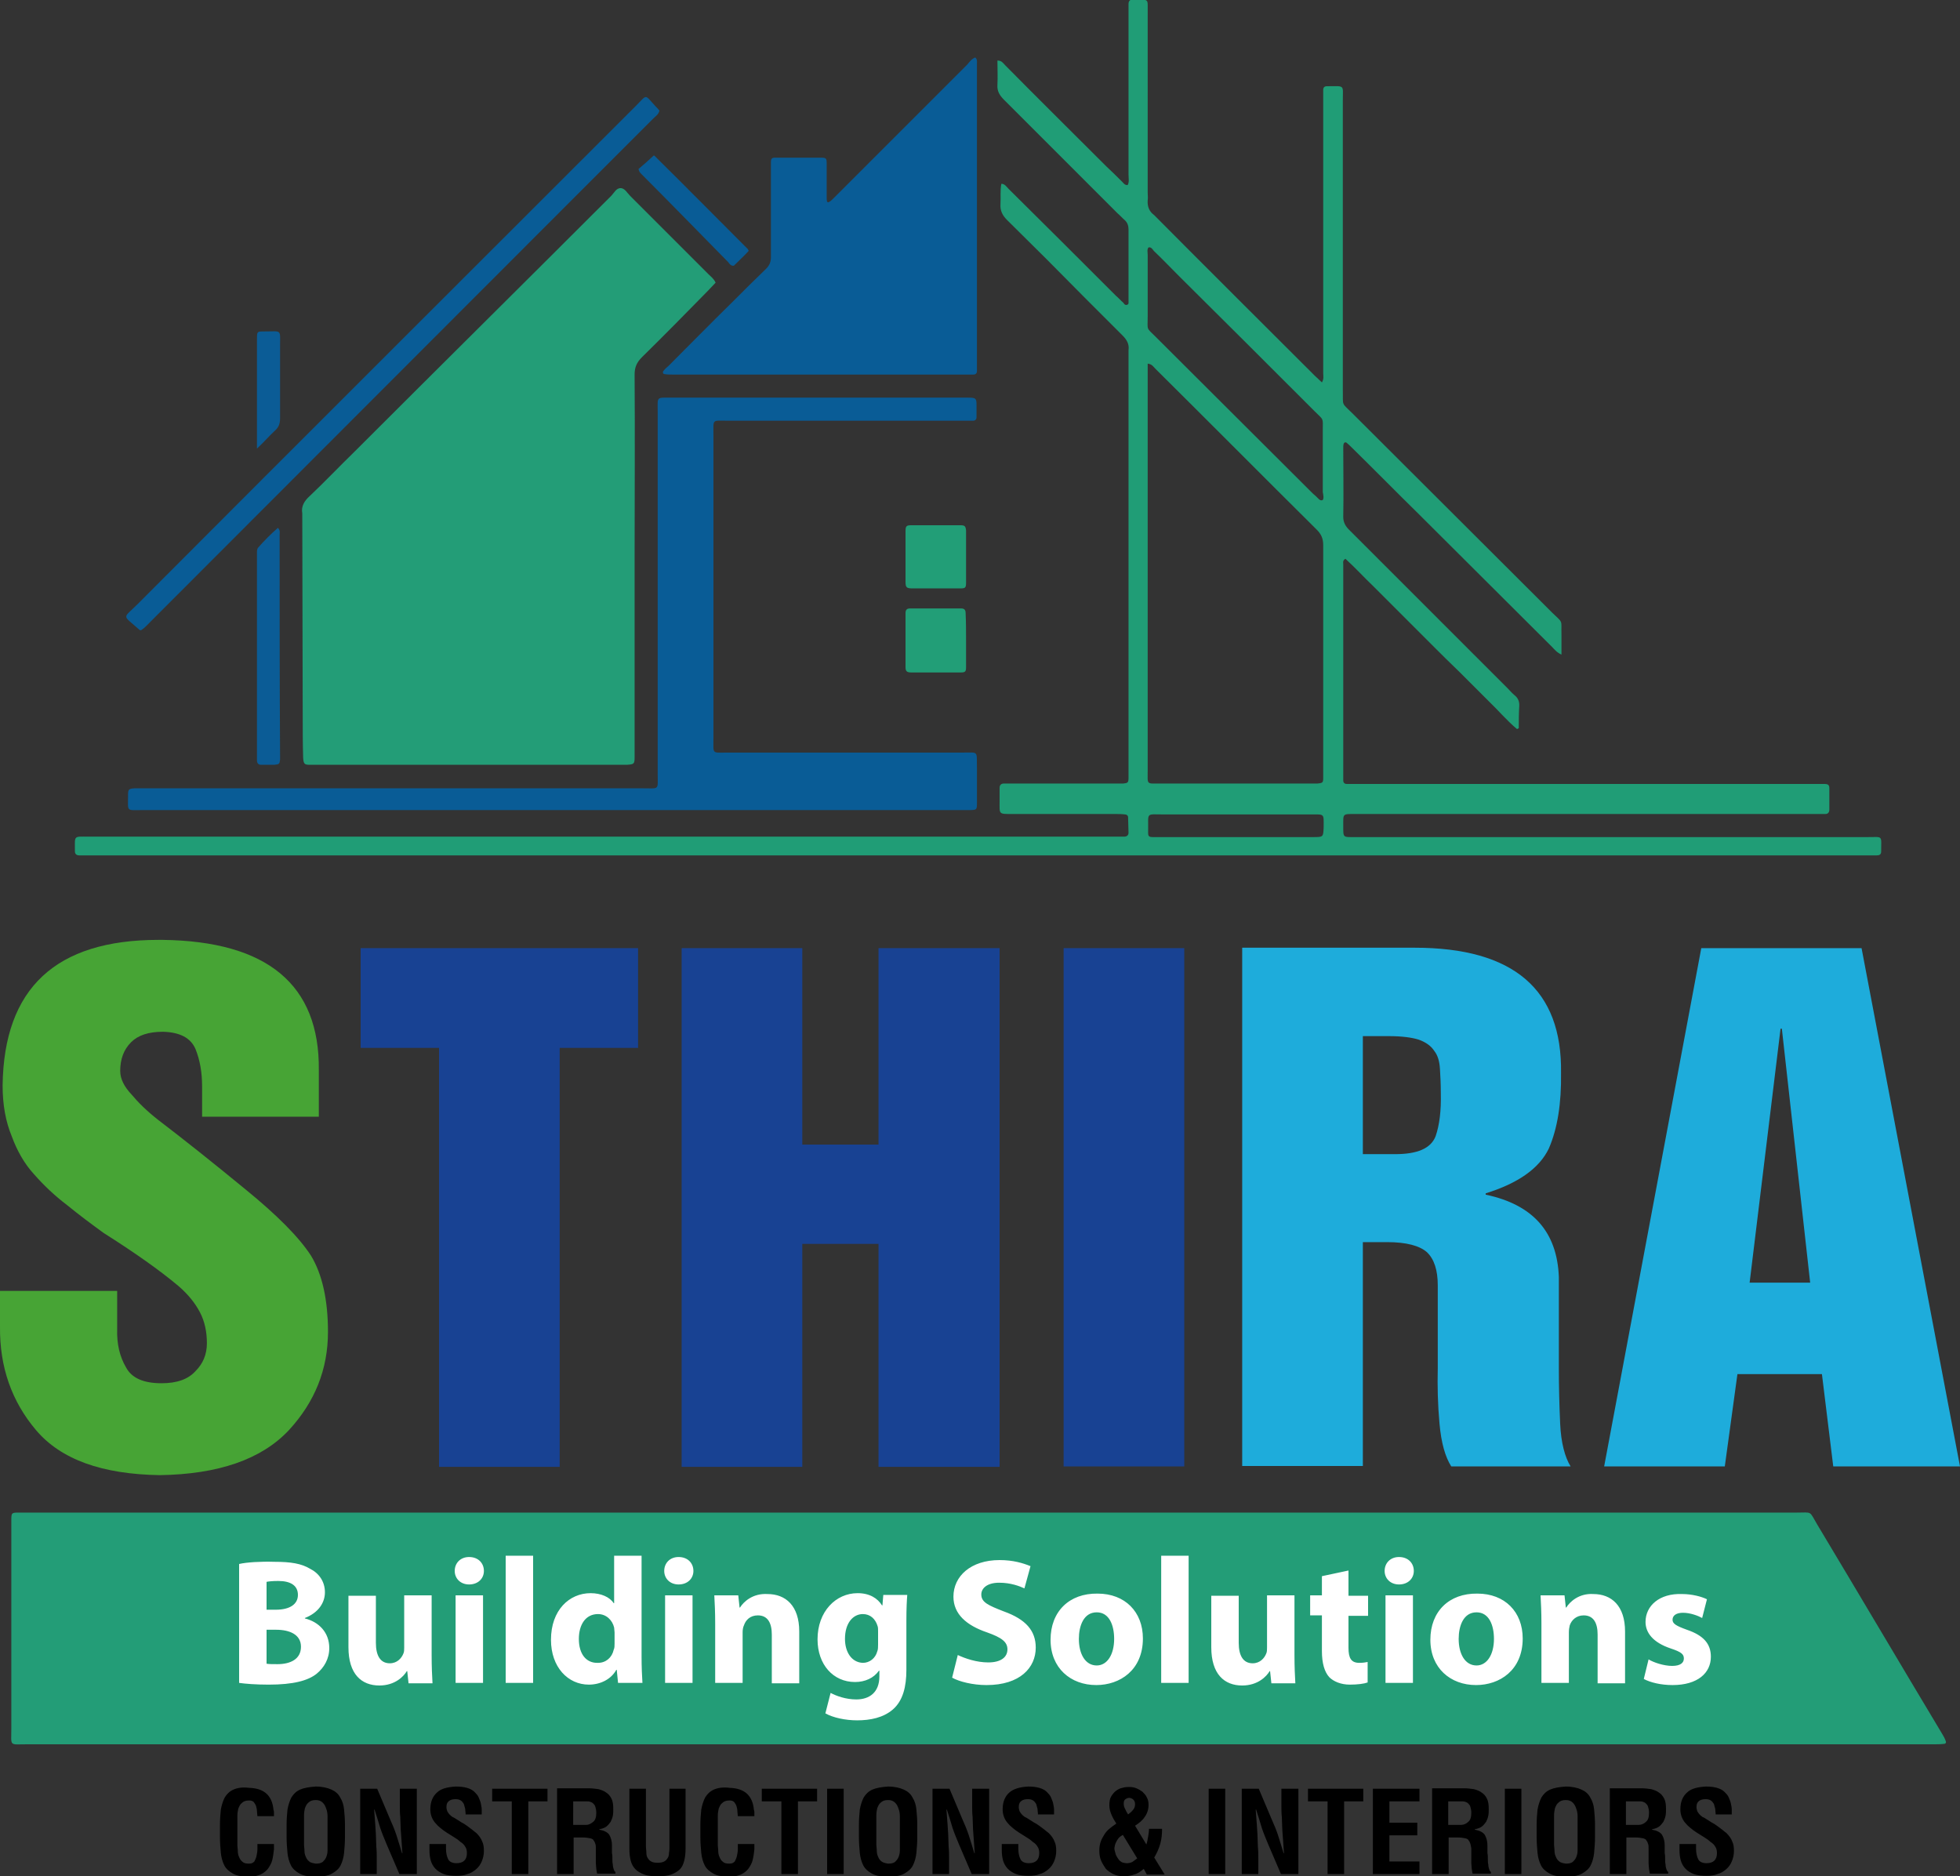 <?xml version="1.0" encoding="utf-8"?>
<!-- Generator: Adobe Illustrator 24.0.1, SVG Export Plug-In . SVG Version: 6.00 Build 0)  -->
<!DOCTYPE svg PUBLIC "-//W3C//DTD SVG 1.1//EN" "http://www.w3.org/Graphics/SVG/1.1/DTD/svg11.dtd">
<svg version="1.1" id="Layer_1" xmlns:x="http://ns.adobe.com/Extensibility/1.0/" xmlns:i="http://ns.adobe.com/AdobeIllustrator/10.0/" xmlns:graph="http://ns.adobe.com/Graphs/1.0/"
	 xmlns="http://www.w3.org/2000/svg" xmlns:xlink="http://www.w3.org/1999/xlink" x="0px" y="0px" width="450px" height="430.8px"
	 viewBox="0 0 450 430.8" style="enable-background:new 0 0 450 430.8;" xml:space="preserve">
<rect x="0" y="0" width="450" height="430.8" fill="#333333" stroke="none"/>
<style type="text/css">
	.st0{fill:#239D77;}
	.st1{fill:#209D76;}
	.st2{fill:#095C96;}
	.st3{fill:#0B5C96;}
	.st4{fill:#229E77;}
	.st5{fill:#FFFFFF;}
	.st6{fill:#184293;}
	.st7{fill:#1EACDB;}
	.st8{fill:#47A435;}
</style>
<path class="st0" d="M224.7,400.5c-72.8,0-145.6,0-218.4,0c-4.3,0-3.7,0.6-3.7-3.7c0-15.3,0-30.6,0-46c0-0.6,0-1.2,0-1.8
	c0-1.7,0.1-1.7,1.8-1.7c0.6,0,1.2,0,1.8,0c135.4,0,270.8,0,406.2,0c3.8,0,2.9-0.5,4.8,2.7c9.6,16,19.1,32.1,28.7,48.1
	c0.3,0.5,0.6,1,0.8,1.6c0.2,0.4,0,0.7-0.4,0.7c-0.8,0.1-1.5,0.1-2.3,0.1c-8,0-16,0-24,0H224.7z"/>
<path class="st0" d="M164.3,64.9c-0.6,0.6-1.2,1.3-1.8,1.9c-5,5.1-10,10.2-15.1,15.2c-1.2,1.2-1.7,2.3-1.7,4c0.1,14,0,28.1,0,42.1
	V172c0,0.6,0,1.2,0,1.8c0,1.6-0.1,1.7-1.8,1.8c-0.6,0-1.2,0-1.8,0H73.2c-0.7,0-1.4,0-2.1,0c-1.2,0-1.4-0.2-1.5-1.6
	c-0.1-3.3-0.1-6.5-0.1-9.8c0-15.3-0.1-30.6-0.1-46c0-0.1,0-0.2,0-0.3c-0.3-1.7,0.5-2.9,1.7-4c3.5-3.3,6.8-6.8,10.3-10.2
	C101,84.1,120.7,64.6,140.3,45c0.7-0.7,1.2-1.9,2.3-1.8c0.9,0.1,1.4,1.1,2.1,1.8c6,6,11.9,11.9,17.9,17.9
	C163.2,63.5,163.9,64,164.3,64.9L164.3,64.9z"/>
<path class="st1" d="M428.8,192.2c-0.7,0-1.4,0-2.1,0H311.1c-2.8,0-2.7,0.2-2.7-2.6c0-2.8-0.2-2.7,2.7-2.7c0.7,0,1.4,0,2.1,0
	c34.4,0,68.9,0,103.3,0c0.8,0,1.7,0,2.6,0c0.6,0,0.9-0.4,0.9-1c0-1.6,0-3.3,0-4.9c0-0.8-0.3-1-1.2-1c-0.8,0-1.5,0-2.3,0H311.8
	c-0.9,0-1.7,0-2.6,0c-0.5,0-0.8-0.3-0.8-0.8c0-0.6,0-1.2,0-1.8c0-2.9,0-5.9,0-8.8v-37.7c0-0.4,0-0.9,0-1.3c0-0.4-0.2-0.9,0.5-1.3
	c2.2,2,4.3,4.3,6.5,6.4c2.2,2.2,4.4,4.4,6.6,6.6c2.2,2.2,4.4,4.4,6.6,6.6c2.2,2.2,4.4,4.4,6.6,6.5c2.2,2.2,4.4,4.4,6.6,6.6
	c2.2,2.1,4.2,4.5,6.5,6.4c0.2-0.1,0.4-0.2,0.4-0.2c0-1.6,0-3.3,0.1-4.9c0.1-1.1-0.2-2-1.1-2.7c-0.5-0.4-1-1-1.5-1.5
	c-8.7-8.7-17.4-17.4-26.1-26.1c-3.5-3.5-6.9-6.9-10.4-10.4c-0.8-0.8-1.3-1.7-1.3-2.9c0.1-5.3,0-10.5,0-15.8c0-0.4,0-0.7,0.1-1
	c0.1-0.3,0.3-0.4,0.6-0.3c0.5,0.4,0.9,0.8,1.3,1.2c5.1,5,10.1,10.1,15.2,15.1c10.2,10.2,20.5,20.4,30.7,30.6
	c0.6,0.6,1.1,1.3,2.2,1.8c0-1.7,0-3.1,0-4.5c-0.1-3.6,0.5-2.6-2.1-5.1c-15.2-15.2-30.5-30.4-45.7-45.6c-2.9-2.9-2.3-1.6-2.4-5.8
	c0-22,0-44.1,0-66.1c0-3.9,0.6-3.4-3.7-3.4c-0.5,0-0.8,0.3-0.8,0.8c0,0.7,0,1.4,0,2.1c0,8.1,0,16.2,0,24.3c0,12.9,0,25.8,0,38.7
	c0,0.6,0.2,1.3-0.3,2.1c-0.6-0.6-1.1-1-1.6-1.5c-12.2-12.2-24.5-24.4-36.7-36.7c-0.1-0.1-0.1-0.1-0.2-0.2c-1.1-0.8-1.6-1.9-1.5-3.4
	c0.1-0.6,0-1.2,0-1.8V3.3c0-0.7,0-1.4,0-2.1c0-1.1-0.2-1.2-1.2-1.3c-0.8,0-1.5,0-2.3,0c-0.6,0-0.9,0.4-0.9,1c0,0.8,0,1.5,0,2.3
	c0,12.3,0,24.6,0,36.9c0,0.8,0.2,1.7-0.2,2.4c-0.7,0-0.9-0.4-1.2-0.7c-1.2-1.2-2.4-2.4-3.7-3.6c-7.7-7.7-15.5-15.4-23.2-23.2
	c-0.5-0.5-0.8-1.1-1.8-1.1c0,1.9,0.1,3.8,0,5.6c-0.1,1.4,0.5,2.4,1.5,3.4c8.7,8.7,17.4,17.4,26.1,26.1c0.6,0.5,1.1,1.1,1.7,1.6
	c0.6,0.6,0.8,1.3,0.8,2.1c0,5.5,0,11,0,16.5c0,0.3,0.1,0.7-0.4,0.8c-0.4,0.1-0.6-0.2-0.8-0.5c-0.6-0.5-1.1-1.1-1.7-1.6
	c-8.2-8.2-16.4-16.4-24.7-24.6c-0.4-0.4-0.8-1.1-1.6-1.1c-0.3,1.6-0.1,3.2-0.2,4.7c-0.1,1.5,0.5,2.6,1.5,3.6
	c6,5.9,12,11.9,17.9,17.9c2.9,2.9,5.7,5.7,8.6,8.6c1,1,1.6,2,1.4,3.4c0,0.3,0,0.5,0,0.8v95.3c0,0.7,0,1.4,0,2.1
	c0,1.1-0.2,1.2-1.2,1.3c-0.7,0-1.4,0-2.1,0h-23.2c-0.7,0-1.4,0-2.1,0c-0.6,0-1,0.3-1,1c0,1,0,2.1,0,3.1c0,3-0.3,2.9,3,2.9
	c7.8,0,15.7,0,23.5,0c0.8,0,1.5,0,2.3,0.1c0.4,0,0.7,0.3,0.7,0.6c0,1.2,0.1,2.4,0.1,3.6c0,0.6-0.4,0.9-1,0.9c-1,0-1.9,0-2.8,0H20.4
	c-3.6,0-3.2-0.4-3.2,3.4c0,0.6,0.4,0.9,1,0.9c0.6,0,1.2,0,1.8,0h407.5c1.1,0,2.2,0,3.4,0c0.6,0,1-0.2,1-0.9
	C431.9,191.7,432.4,192.2,428.8,192.2z M301.5,192.2c-6,0-12,0-18,0h-16.7c-0.7,0-1.4,0-2.1,0c-0.9,0-1.1-0.2-1.1-1
	c0-0.1,0-0.2,0-0.3c0.1-4.5-0.7-3.9,3.7-3.9c11.2,0,22.3,0,33.5,0c3.4,0,3.1-0.3,3.1,3C303.8,192.2,303.8,192.2,301.5,192.2z
	 M303.8,177.4c0,0.4,0,0.9,0,1.3c0,1-0.2,1.1-1.3,1.2c-0.6,0-1.2,0-1.8,0c-11.4,0-22.7,0-34.1,0c-3.5,0-3.1,0.4-3.1-3
	c0-30.3,0-60.6,0-90.9v-2.5c1,0.1,1.3,0.7,1.7,1.1c12.4,12.3,24.7,24.7,37.1,37c1.1,1.1,1.5,2.1,1.5,3.6
	C303.8,142.7,303.8,160,303.8,177.4z M303.7,114.8c-0.4,0.2-0.6,0-0.8-0.1c-0.5-0.5-1-1-1.5-1.4c-12-12-24-23.9-36-35.9
	c-2.3-2.3-1.9-1.4-1.9-4.7c0-4.7,0-9.5,0-14.2c0-0.6-0.2-1.2,0.2-1.7c0.6-0.1,0.9,0.4,1.2,0.8c2,1.9,3.9,3.9,5.8,5.8
	c10.4,10.3,20.7,20.6,31.1,31c2.2,2.2,1.9,1.4,1.9,4.4c0,4.7,0,9.5,0,14.2C303.8,113.6,304,114.3,303.7,114.8z"/>
<path class="st2" d="M126.9,186c-31.4,0-62.8,0-94.2,0c-3.8,0-3.3,0.5-3.3-3.5c0-1.3,0.2-1.4,1.5-1.5c0.8,0,1.5,0,2.3,0
	c38.1,0,76.2,0,114.4,0c3.9,0,3.4,0.5,3.4-3.4c0-27.7,0-55.4,0-83.1c0-3.5-0.4-3.2,3.2-3.2c22.3,0,44.6,0,66.9,0
	c3.4,0,3.1-0.2,3.1,3c0,0.5,0,1,0,1.5c0,0.5-0.3,0.8-0.8,0.8c-0.8,0-1.5,0-2.3,0c-18,0-36,0-54,0c-3.7,0-3.3-0.5-3.3,3.3
	c0,23.2,0,46.5,0,69.7c0,3.6-0.4,3.2,3.1,3.2c18,0,36,0,54,0c3.9,0,3.3-0.5,3.4,3.5c0,2.7,0,5.3,0,8c0,1.6,0,1.7-1.8,1.7
	c-0.8,0-1.5,0-2.3,0h-93.2V186z"/>
<path class="st2" d="M223.9,13.2c0.5,0.4,0.4,0.9,0.4,1.3c0,23.1,0,46.3,0,69.4c0,0.4,0,0.9,0,1.3c0,0.5-0.3,0.8-0.8,0.8
	c-0.6,0-1.2,0-1.8,0c-22.4,0-44.9,0-67.3,0c-0.6,0-1.2,0-1.8-0.1c-0.4,0-0.5-0.5-0.3-0.7c0.3-0.4,0.7-0.8,1.1-1.1
	c4.9-4.9,9.8-9.9,14.8-14.8c2.6-2.6,5.1-5.1,7.7-7.6c0.8-0.8,1.1-1.6,1.1-2.7c0-6.5,0-13.1,0-19.6c0-0.7,0-1.4,0-2.1
	c0-0.9,0.2-1.1,1-1.1c0.5,0,1,0,1.5,0c2.9,0,5.8,0,8.8,0c1.4,0,1.5,0.1,1.5,1.4c0,2.6,0,5.2,0,7.7c0,0.3,0,0.7,0.1,1
	c0,0.1,0.3,0.2,0.4,0.1c0.4-0.2,0.7-0.5,1-0.8c2.4-2.4,4.7-4.7,7.1-7.1c7.9-7.9,15.8-15.8,23.7-23.7
	C222.6,14.2,223.1,13.5,223.9,13.2L223.9,13.2z"/>
<path class="st2" d="M32.4,144.7c-0.2,0-0.3,0-0.4-0.1c-4-3.6-3.9-2.4-0.4-5.9c38.1-38.2,76.3-76.3,114.4-114.4
	c2.7-2.7,1.9-2.7,4.5,0.1c0.3,0.3,0.6,0.6,0.9,1c-0.2,0.9-0.9,1.3-1.4,1.8c-5.8,5.8-11.6,11.6-17.3,17.3
	C100,77.2,67.3,110,34.6,142.7C33.9,143.4,33.2,144.2,32.4,144.7L32.4,144.7z"/>
<path class="st3" d="M63.8,121.2c0.6,0.6,0.4,1.1,0.4,1.6c0,16.9,0,33.7,0.1,50.6c0,0.3,0,0.7,0,1c-0.1,1-0.2,1.1-1.3,1.2
	c-1,0-2.1,0-3.1,0c-0.6,0-0.9-0.4-0.9-1c0-0.6,0-1.2,0-1.8c0-14.8,0-29.6,0-44.4c0-0.6,0-1.2,0-1.8c0-0.3,0.1-0.7,0.3-0.9
	C60.7,124.1,62.2,122.6,63.8,121.2L63.8,121.2z"/>
<path class="st4" d="M221.8,147c0,2.1,0,4.1,0,6.2c0,1-0.2,1.2-1.2,1.2c-3.8,0-7.6,0-11.4,0c-1,0-1.3-0.3-1.3-1.2
	c0-4.1,0-8.3,0-12.4c0-0.8,0.3-1.1,1.1-1.1c3.9,0,7.7,0,11.6,0c0.8,0,1.1,0.3,1.1,1.1C221.8,142.9,221.8,144.9,221.8,147L221.8,147z
	"/>
<path class="st4" d="M221.8,127.9c0,2,0,3.9,0,5.9c0,1.2-0.2,1.3-1.4,1.3c-3.6,0-7.2,0-10.8,0c-1.5,0-1.7-0.2-1.7-1.6
	c0-2.1,0-4.3,0-6.4c0-1.7,0-3.4,0-5.1c0-1.2,0.2-1.4,1.3-1.4c3.8,0,7.5,0,11.3,0c1,0,1.2,0.2,1.3,1.2
	C221.8,123.7,221.8,125.8,221.8,127.9L221.8,127.9z"/>
<path class="st2" d="M171.9,57.6c-1.1,1.2-2.3,2.3-3.4,3.4c-0.7,0.1-1-0.4-1.3-0.8c-6.6-6.7-13.2-13.5-19.9-20.2
	c-0.3-0.3-0.6-0.6-0.7-1.2c1.1-0.9,2.2-1.9,3.5-3.1c-0.2,0-0.1,0,0,0c0.1,0,0.2,0.1,0.2,0.1c7.1,7,14.1,14.1,21.1,21.1
	C171.7,57.1,171.8,57.4,171.9,57.6L171.9,57.6z"/>
<path class="st3" d="M59,103c0-1.9,0-3.1,0-4.3c0-6.4,0-12.9,0-19.3c0-0.5,0-1,0-1.5c0-1.8,0-1.8,1.7-1.8c4.1,0,3.6-0.6,3.6,3.5
	c0,5.5,0,11,0,16.5c0,1.1-0.3,2-1.1,2.7C61.9,100,60.8,101.3,59,103L59,103z"/>
<path class="st5" d="M92.8,366.3v12c0,0.5,0,1-0.2,1.4c-0.4,1-1.4,2.2-3.1,2.2c-2.2,0-3.2-1.8-3.2-4.7v-10.8H80v11.8
	c0,6.2,3,8.8,7.1,8.8c3.6,0,5.6-2.1,6.3-3.3h0.1l0.3,2.8h5.5c-0.1-1.7-0.2-3.8-0.2-6.5v-13.7H92.8z M104.6,386.4h6.3v-20.1h-6.3
	V386.4z M152.7,386.4h6.3v-20.1h-6.3V386.4z M290.9,366.3v12c0,0.5,0,1-0.2,1.4c-0.4,1-1.4,2.2-3.1,2.2c-2.2,0-3.2-1.8-3.2-4.7
	v-10.8h-6.3v11.8c0,6.2,3,8.8,7.1,8.8c3.6,0,5.6-2.1,6.3-3.3h0.1l0.3,2.8h5.5c-0.1-1.7-0.2-3.8-0.2-6.5v-13.7H290.9z M318.1,386.4
	h6.3v-20.1h-6.3V386.4z M169.9,369.1h-0.1l-0.3-2.8H164c0.1,1.8,0.2,3.9,0.2,6.4v13.7h6.3v-11.6c0-0.6,0.1-1.2,0.3-1.6
	c0.4-1.2,1.4-2.3,3.2-2.3c2.3,0,3.2,1.8,3.2,4.4v11.2h6.3v-11.9c0-5.9-3.1-8.6-7.3-8.6C172.8,365.8,170.7,367.8,169.9,369.1
	 M194,376.3c0-3.7,1.9-5.7,4.1-5.7c1.7,0,2.9,1.1,3.4,2.8c0.1,0.3,0.1,0.7,0.1,1.2v3c0,0.5,0,1.2-0.2,1.6c-0.4,1.5-1.7,2.6-3.3,2.6
	C195.5,381.7,194,379.3,194,376.3 M187.7,376.4c0,5.8,3.6,9.8,8.6,9.8c2.3,0,4.3-0.9,5.5-2.6h0.1v1.3c0,3.7-2.3,5.3-5.3,5.3
	c-2.4,0-4.6-0.8-5.9-1.5l-1.2,4.7c1.8,1,4.6,1.6,7.3,1.6c3,0,6-0.6,8.2-2.5c2.3-2,3.1-5.2,3.1-9.1v-11.2c0-3,0.1-4.7,0.2-6h-5.5
	l-0.2,2.4h-0.1c-1-1.6-2.8-2.8-5.6-2.8C191.9,365.8,187.7,370,187.7,376.4 M247.7,376.3c0-3,1.1-6.1,4.1-6.1c2.9,0,4,3,4,6.1
	c0,3.6-1.6,6.1-4,6.1C249.2,382.4,247.7,379.8,247.7,376.3 M241.2,376.5c0,6.5,4.6,10.4,10.5,10.4c5.4,0,10.7-3.4,10.7-10.7
	c0-6.1-4.1-10.3-10.4-10.3C245.5,365.8,241.2,370,241.2,376.5 M334.9,376.3c0-3,1.1-6.1,4.1-6.1c2.9,0,4,3,4,6.1
	c0,3.6-1.6,6.1-4,6.1C336.4,382.4,334.9,379.8,334.9,376.3 M328.4,376.5c0,6.5,4.6,10.4,10.5,10.4c5.4,0,10.7-3.4,10.7-10.7
	c0-6.1-4.1-10.3-10.4-10.3C332.7,365.8,328.4,370,328.4,376.5 M359.6,369.1h-0.1l-0.3-2.8h-5.5c0.1,1.8,0.2,3.9,0.2,6.4v13.7h6.3
	v-11.6c0-0.6,0.1-1.2,0.2-1.6c0.4-1.2,1.5-2.3,3.2-2.3c2.3,0,3.2,1.8,3.2,4.4v11.2h6.3v-11.9c0-5.9-3.1-8.6-7.3-8.6
	C362.5,365.8,360.4,367.8,359.6,369.1 M377.8,372.4c0,2.4,1.6,4.7,5.8,6.1c2.4,0.8,3,1.3,3,2.3c0,1-0.8,1.7-2.7,1.7
	c-1.9,0-4.3-0.8-5.4-1.5l-1.1,4.5c1.5,0.8,3.9,1.4,6.6,1.4c5.8,0,8.8-2.8,8.8-6.5c0-3-1.7-4.9-5.5-6.2c-2.5-0.9-3.3-1.4-3.3-2.3
	c0-1,0.9-1.6,2.4-1.6c1.7,0,3.5,0.7,4.4,1.2l1.1-4.3c-1.2-0.6-3.4-1.2-5.7-1.2C381,365.8,377.8,368.7,377.8,372.4 M303.5,361.9v4.4
	h-2.7v4.6h2.7v8.2c0,2.8,0.6,4.8,1.7,6c1,1,2.7,1.7,4.7,1.7c1.8,0,3.3-0.2,4.1-0.5l0-4.7c-0.5,0.1-1.1,0.2-1.9,0.2
	c-1.9,0-2.5-1.1-2.5-3.5v-7.3h4.5v-4.6h-4.5v-5.8L303.5,361.9z M61.2,382v-7.8h2.2c3.1,0,5.7,1.1,5.7,3.9c0,2.9-2.5,4-5.4,4
	C62.5,382.1,61.8,382.1,61.2,382 M61.2,363.2c0.5-0.1,1.3-0.2,2.7-0.2c2.9,0,4.5,1.1,4.5,3.2c0,2.1-1.8,3.4-5.1,3.4h-2.1V363.2z
	 M54.9,359.1v27.3c1.4,0.2,3.7,0.4,6.8,0.4c5.6,0,9-0.9,11-2.5c1.7-1.4,2.9-3.4,2.9-5.9c0-3.6-2.4-6-5.6-6.8v-0.1
	c3.1-1.2,4.6-3.5,4.6-5.9c0-2.5-1.4-4.4-3.4-5.4c-2-1.2-4.4-1.6-8.2-1.6C59.9,358.5,56.6,358.7,54.9,359.1 M218.9,366.6
	c0,4,3,6.6,7.7,8.2c3.4,1.2,4.7,2.2,4.7,3.9c0,1.8-1.5,3-4.4,3c-2.7,0-5.3-0.9-7-1.7l-1.3,5.2c1.6,0.9,4.7,1.7,7.9,1.7
	c7.7,0,11.3-4,11.3-8.6c0-3.9-2.3-6.5-7.3-8.3c-3.6-1.4-5.2-2.1-5.2-3.9c0-1.4,1.3-2.7,4.1-2.7c2.7,0,4.7,0.8,5.8,1.3l1.4-5.1
	c-1.7-0.7-4-1.4-7.1-1.4C222.9,358.2,218.9,361.9,218.9,366.6 M104.4,360.7c0,1.7,1.3,3.1,3.3,3.1c2.1,0,3.4-1.4,3.4-3.1
	c0-1.8-1.3-3.2-3.4-3.2C105.7,357.5,104.4,358.9,104.4,360.7 M152.5,360.7c0,1.7,1.3,3.1,3.3,3.1c2.1,0,3.4-1.4,3.4-3.1
	c0-1.8-1.3-3.2-3.4-3.2C153.8,357.5,152.5,358.9,152.5,360.7 M317.9,360.7c0,1.7,1.3,3.1,3.3,3.1c2.1,0,3.4-1.4,3.4-3.1
	c0-1.8-1.3-3.2-3.4-3.2C319.2,357.5,317.9,358.9,317.9,360.7 M116.1,386.4h6.3v-29.2h-6.3V386.4z M132.9,376.3
	c0-3.2,1.5-5.7,4.4-5.7c1.9,0,3.3,1.4,3.7,3.1c0,0.3,0.1,0.8,0.1,1.1v2.6c0,0.5,0,1-0.2,1.4c-0.4,1.8-1.8,3-3.6,3
	C134.6,381.9,132.9,379.8,132.9,376.3 M141,357.2v10.9h-0.1c-0.9-1.4-2.9-2.3-5.3-2.3c-4.9,0-9.1,3.9-9.1,10.7
	c0,6.3,3.9,10.3,8.7,10.3c2.6,0,5.1-1.2,6.3-3.4h0.1l0.3,3h5.6c-0.1-1.4-0.2-3.7-0.2-6v-23.2H141z M266.6,386.4h6.3v-29.2h-6.3
	V386.4z"/>
<polygon class="st6" points="82.8,217.7 82.8,240.6 100.8,240.6 100.8,336.8 128.5,336.8 128.5,240.6 146.5,240.6 146.5,217.7 "/>
<polygon class="st6" points="201.7,217.7 201.7,262.8 184.2,262.8 184.2,217.7 156.5,217.7 156.5,336.8 184.2,336.8 184.2,285.6 
	201.7,285.6 201.7,336.8 229.5,336.8 229.5,217.7 "/>
<rect x="244.2" y="217.7" class="st6" width="27.7" height="119"/>
<path class="st7" d="M427.4,217.7h-36.8l-22.3,119H396l2.9-21.2h19.4l2.6,21.2H450L427.4,217.7z M401.7,294.5l7.1-58.3h0.3l6.5,58.3
	H401.7z"/>
<path class="st7" d="M358.2,326.9c-0.2-4.4-0.3-8.6-0.3-12.7v-21c-0.4-10.3-5.9-16.6-16.8-18.9V274c7.4-2.3,12.3-5.7,14.5-10.3
	c2-4.6,2.9-10.4,2.8-17.3c0.3-19.2-10.9-28.8-33.6-28.8c-0.7,0-1.5,0-2.2,0h-37.4v119h27.7v-51.4h5.6c4.3,0,7.4,0.8,9.1,2.3
	c1.7,1.6,2.5,4.2,2.5,7.6v19.1c-0.1,4.1,0,8.3,0.4,12.7c0.4,4.4,1.3,7.6,2.7,9.8h27.4C359.3,334.6,358.4,331.3,358.2,326.9z
	 M329.6,260.9c-1.1,2.8-4.2,4.1-9.3,4.1h-7.4v-27.1h5.9c3,0,5.3,0.3,6.9,0.8c1.7,0.6,2.9,1.5,3.6,2.6c0.8,1,1.2,2.4,1.3,4.1
	c0.1,1.6,0.2,3.5,0.2,5.6C330.9,255,330.5,258.3,329.6,260.9z"/>
<path class="st8" d="M0.6,249.2c0,4.5,0.7,8.3,2.1,11.7c1.2,3.3,2.9,6.3,5.1,8.7c2.2,2.5,4.7,4.9,7.6,7.1c2.7,2.2,5.5,4.3,8.4,6.4
	c7.1,4.5,12.8,8.5,17.2,12.2c2.2,1.9,3.8,3.9,4.9,6c1.1,2.1,1.6,4.5,1.6,7.1c0,2.6-0.9,4.7-2.6,6.4c-1.7,1.9-4.3,2.8-7.8,2.8
	c-4.2,0-6.9-1.2-8.2-3.7c-1.4-2.4-2.1-5.3-2-8.7v-8.8H0v8.2c-0.1,9.3,2.7,17.2,8.3,23.8c5.7,6.7,15.1,10.1,28.4,10.3
	c13.4-0.2,23.3-3.6,29.6-10.3c6-6.5,9-14,9-22.6c0-7.3-1.3-13.2-3.9-17.5c-2.8-4.3-7.8-9.3-14.9-15.1c-7.9-6.5-14.6-11.8-20.1-16
	c-2.7-2.1-4.7-4.1-6.2-5.9c-1.7-1.8-2.6-3.6-2.6-5.4c0-2.7,0.8-4.9,2.5-6.6c1.6-1.6,4-2.4,7.3-2.4c3.9,0.1,6.4,1.4,7.5,4
	c1,2.5,1.5,5.3,1.5,8.5v7h26.8v-10.7c0.2-19.6-11.8-29.6-35.9-29.9c-0.3,0-0.6,0-0.9,0C12.8,215.8,0.9,226.9,0.6,249.2"/>
<path d="M91.8,410.7v3.8c0,0.9,0,1.8,0.1,2.7c0,0.9,0.1,1.9,0.1,2.8c0.1,0.9,0.1,1.9,0.2,2.8c0.1,0.9,0.1,1.9,0.2,2.7h-0.1
	c-0.5-1.6-0.9-3-1.3-4.2c-0.4-1.2-0.9-2.4-1.4-3.5l-3-7.1h-3.9v19.6h3.8v-3.7c0-0.8,0-1.6-0.1-2.6c0-0.9-0.1-1.9-0.1-2.9
	c-0.1-1-0.1-2-0.2-2.9c-0.1-1-0.1-1.8-0.2-2.7h0.1c0.5,1.5,0.9,2.9,1.3,4.2c0.4,1.2,0.9,2.4,1.4,3.6l3,7h4v-19.6H91.8z M113,410.7
	v2.9h4.5v16.7h3.8v-16.7h4.4v-2.9H113z M131.7,413.6h2.8c0.4,0,0.7,0,1,0.1c0.3,0.1,0.5,0.2,0.7,0.4c0.2,0.2,0.4,0.4,0.5,0.8
	c0.1,0.3,0.2,0.8,0.2,1.3c0,1-0.2,1.7-0.7,2.1s-1,0.7-1.6,0.7h-3V413.6z M127.9,410.7v19.6h3.8v-8.4h0.7c0.5,0,1.1,0,1.6,0
	c0.5,0,1.1,0.1,1.6,0.2c0.3,0.1,0.6,0.2,0.7,0.5c0.2,0.2,0.3,0.5,0.4,0.8c0.1,0.3,0.1,0.6,0.1,1c0,0.3,0,0.7,0,1v1.1
	c0,0.4,0,0.9,0,1.3c0,0.5,0.1,0.9,0.1,1.3c0.1,0.4,0.1,0.8,0.2,1.1h4.2v-0.4c-0.2-0.1-0.3-0.3-0.4-0.6c-0.1-0.3-0.2-0.7-0.2-1.1
	c-0.1-0.4-0.1-0.8-0.1-1.3c0-0.5,0-0.9-0.1-1.3c0-0.4,0-0.8,0-1.1v-0.7c0-0.9-0.2-1.7-0.6-2.4c-0.4-0.6-1.2-1-2.3-1.2v-0.1
	c0.6-0.1,1.2-0.3,1.6-0.6c0.4-0.3,0.7-0.7,1-1.1c0.2-0.4,0.4-0.9,0.5-1.4c0.1-0.5,0.1-1.1,0.1-1.6c0-0.9-0.1-1.7-0.4-2.3
	c-0.3-0.6-0.7-1.1-1.2-1.4c-0.5-0.4-1.1-0.6-1.8-0.8c-0.7-0.1-1.5-0.2-2.3-0.2H127.9z M153.7,410.7v13.3c0,0.5,0,0.9-0.1,1.4
	c0,0.5-0.1,0.9-0.3,1.2c-0.2,0.3-0.4,0.6-0.8,0.8c-0.4,0.2-0.8,0.3-1.5,0.3c-0.7,0-1.2-0.1-1.5-0.3c-0.4-0.2-0.6-0.5-0.8-0.8
	c-0.2-0.3-0.3-0.7-0.3-1.2s-0.1-0.9-0.1-1.4v-13.3h-3.8v13.7c0,1.1,0.1,2,0.3,2.8c0.2,0.8,0.6,1.5,1.1,2c0.5,0.5,1.2,0.9,2,1.2
	c0.8,0.3,1.9,0.4,3.1,0.4c1.2,0,2.3-0.1,3.1-0.4c0.8-0.3,1.5-0.7,2-1.2c0.5-0.5,0.8-1.2,1-2c0.2-0.8,0.3-1.7,0.3-2.8v-13.7H153.7z
	 M174.9,410.7v2.9h4.5v16.7h3.8v-16.7h4.4v-2.9H174.9z M189.9,430.3h3.8v-19.6h-3.8V430.3z M223.2,410.7v3.8c0,0.9,0,1.8,0.1,2.7
	c0,0.9,0.1,1.9,0.1,2.8c0.1,0.9,0.1,1.9,0.2,2.8c0.1,0.9,0.1,1.9,0.2,2.7h-0.1c-0.5-1.6-0.9-3-1.3-4.2c-0.4-1.2-0.9-2.4-1.4-3.5
	l-3-7.1h-3.9v19.6h3.8v-3.7c0-0.8,0-1.6-0.1-2.6c0-0.9-0.1-1.9-0.1-2.9c-0.1-1-0.1-2-0.2-2.9c-0.1-1-0.1-1.8-0.2-2.7h0.1
	c0.5,1.5,0.9,2.9,1.3,4.2c0.4,1.2,0.9,2.4,1.4,3.6l3,7h4v-19.6H223.2z M277.5,430.3h3.8v-19.6h-3.8V430.3z M294.2,410.7v3.8
	c0,0.9,0,1.8,0.1,2.7c0,0.9,0.1,1.9,0.1,2.8c0.1,0.9,0.1,1.9,0.2,2.8c0.1,0.9,0.1,1.9,0.2,2.7h-0.1c-0.5-1.6-0.9-3-1.3-4.2
	c-0.4-1.2-0.9-2.4-1.4-3.5l-3-7.1h-3.9v19.6h3.8v-3.7c0-0.8,0-1.6-0.1-2.6c0-0.9-0.1-1.9-0.1-2.9c-0.1-1-0.1-2-0.2-2.9
	c-0.1-1-0.1-1.8-0.2-2.7h0.1c0.5,1.5,0.9,2.9,1.3,4.2c0.4,1.2,0.9,2.4,1.4,3.6l3,7h4v-19.6H294.2z M300.3,410.7v2.9h4.5v16.7h3.8
	v-16.7h4.4v-2.9H300.3z M315.2,410.7v19.6h10.7v-2.9H319v-6h6.4v-2.9H319v-4.9h6.9v-2.9H315.2z M332.6,413.6h2.8c0.4,0,0.7,0,1,0.1
	c0.3,0.1,0.5,0.2,0.7,0.4c0.2,0.2,0.4,0.4,0.5,0.8c0.1,0.3,0.2,0.8,0.2,1.3c0,1-0.2,1.7-0.7,2.1c-0.4,0.4-1,0.7-1.6,0.7h-3V413.6z
	 M328.8,410.7v19.6h3.8v-8.4h0.7c0.5,0,1.1,0,1.6,0c0.5,0,1.1,0.1,1.6,0.2c0.3,0.1,0.6,0.2,0.7,0.5c0.2,0.2,0.3,0.5,0.4,0.8
	c0.1,0.3,0.1,0.6,0.2,1c0,0.3,0,0.7,0,1v1.1c0,0.4,0,0.9,0,1.3c0,0.5,0.1,0.9,0.1,1.3c0.1,0.4,0.1,0.8,0.2,1.1h4.2v-0.4
	c-0.2-0.1-0.3-0.3-0.4-0.6c-0.1-0.3-0.2-0.7-0.2-1.1c-0.1-0.4-0.1-0.8-0.1-1.3c0-0.5,0-0.9-0.1-1.3c0-0.4,0-0.8,0-1.1v-0.7
	c0-0.9-0.2-1.7-0.6-2.4c-0.4-0.6-1.2-1-2.3-1.2v-0.1c0.6-0.1,1.2-0.3,1.6-0.6c0.4-0.3,0.7-0.7,1-1.1c0.2-0.4,0.4-0.9,0.5-1.4
	c0.1-0.5,0.1-1.1,0.1-1.6c0-0.9-0.1-1.7-0.4-2.3c-0.3-0.6-0.7-1.1-1.2-1.4c-0.5-0.4-1.1-0.6-1.8-0.8c-0.7-0.1-1.5-0.2-2.3-0.2H328.8
	z M345.5,430.3h3.8v-19.6h-3.8V430.3z M373.4,413.6h2.8c0.4,0,0.7,0,1,0.1c0.3,0.1,0.5,0.2,0.7,0.4c0.2,0.2,0.4,0.4,0.5,0.8
	c0.1,0.3,0.2,0.8,0.2,1.3c0,1-0.2,1.7-0.7,2.1c-0.4,0.4-1,0.7-1.6,0.7h-3V413.6z M369.6,410.7v19.6h3.8v-8.4h0.7c0.5,0,1.1,0,1.6,0
	c0.5,0,1.1,0.1,1.6,0.2c0.3,0.1,0.6,0.2,0.7,0.5c0.2,0.2,0.3,0.5,0.4,0.8c0.1,0.3,0.1,0.6,0.1,1c0,0.3,0,0.7,0,1v1.1
	c0,0.4,0,0.9,0,1.3c0,0.5,0.1,0.9,0.1,1.3c0.1,0.4,0.1,0.8,0.2,1.1h4.2v-0.4c-0.2-0.1-0.3-0.3-0.4-0.6c-0.1-0.3-0.2-0.7-0.2-1.1
	c-0.1-0.4-0.1-0.8-0.1-1.3c0-0.5,0-0.9-0.1-1.3c0-0.4,0-0.8,0-1.1v-0.7c0-0.9-0.2-1.7-0.6-2.4c-0.4-0.6-1.2-1-2.3-1.2v-0.1
	c0.6-0.1,1.2-0.3,1.6-0.6c0.4-0.3,0.7-0.7,1-1.1c0.2-0.4,0.4-0.9,0.5-1.4c0.1-0.5,0.1-1.1,0.1-1.6c0-0.9-0.1-1.7-0.4-2.3
	c-0.3-0.6-0.7-1.1-1.2-1.4c-0.5-0.4-1.1-0.6-1.8-0.8c-0.7-0.1-1.5-0.2-2.3-0.2H369.6z M53.6,410.9c-0.9,0.4-1.5,1-2,1.8
	c-0.4,0.8-0.7,1.7-0.9,2.8c-0.1,1.1-0.2,2.2-0.2,3.5v2.8c0,1.3,0.1,2.5,0.2,3.6c0.1,1.1,0.4,2.1,0.8,2.9c0.4,0.8,1.1,1.4,2,1.9
	c0.9,0.5,2.1,0.7,3.7,0.7c1.1,0,1.9-0.2,2.6-0.5c0.7-0.3,1.3-0.8,1.7-1.3c0.4-0.6,0.8-1.2,1-2c0.2-0.8,0.3-1.6,0.4-2.5
	c0-0.2,0-0.4,0-0.6c0-0.2,0-0.4,0-0.6h-3.8c0,0.3,0,0.7,0,1.2c0,0.5-0.1,1-0.2,1.5c-0.1,0.5-0.3,0.9-0.5,1.3
	c-0.3,0.3-0.6,0.5-1.2,0.5c-0.7,0-1.2-0.1-1.5-0.4c-0.4-0.3-0.6-0.6-0.8-1.1c-0.2-0.4-0.3-0.9-0.3-1.4c0-0.5-0.1-0.9-0.1-1.3v-5.4
	c0-0.4,0-0.9,0-1.4c0-0.6,0.1-1.1,0.2-1.6c0.2-0.5,0.4-1,0.8-1.3c0.4-0.4,0.9-0.6,1.7-0.6c0.5,0,0.8,0.1,1.1,0.4
	c0.2,0.3,0.4,0.6,0.5,0.9c0.1,0.4,0.2,0.8,0.2,1.2c0,0.4,0.1,0.8,0.1,1.1h3.8c0-0.2,0-0.5,0-0.7c0-0.3,0-0.5-0.1-0.7
	c-0.3-3.3-2.1-5-5.6-5.1C55.7,410.3,54.5,410.5,53.6,410.9 M71,427.4c-0.4-0.3-0.6-0.6-0.8-1.1c-0.2-0.4-0.3-0.9-0.3-1.4
	c0-0.5-0.1-0.9-0.1-1.3v-5.4c0-0.4,0-0.9,0-1.4c0-0.6,0.1-1.1,0.2-1.6c0.2-0.5,0.4-1,0.8-1.3c0.4-0.4,0.9-0.6,1.7-0.6
	c0.7,0,1.2,0.2,1.6,0.6s0.6,0.8,0.8,1.4c0.2,0.5,0.3,1.1,0.3,1.7c0,0.6,0,1.1,0,1.4v5c0,0.5,0,1,0,1.5c0,0.5-0.1,1-0.3,1.5
	c-0.2,0.5-0.5,0.8-0.8,1.1c-0.4,0.3-0.9,0.4-1.6,0.4C71.9,427.8,71.3,427.7,71,427.4 M68.9,410.9c-0.9,0.4-1.5,1-2,1.8
	c-0.4,0.8-0.7,1.7-0.9,2.8c-0.1,1.1-0.2,2.2-0.2,3.5v2.8c0,1.3,0.1,2.5,0.2,3.6c0.1,1.1,0.4,2.1,0.8,2.9c0.4,0.8,1.1,1.4,2,1.9
	c0.9,0.5,2.1,0.7,3.7,0.7c1.6,0,2.8-0.2,3.7-0.7c0.9-0.5,1.6-1.1,2-1.9c0.4-0.8,0.7-1.8,0.8-2.9c0.1-1.1,0.2-2.3,0.2-3.6V419
	c0-1.3-0.1-2.4-0.2-3.5c-0.1-1.1-0.4-2-0.9-2.8c-0.4-0.8-1.1-1.4-2-1.8c-0.9-0.4-2.1-0.7-3.6-0.7C71,410.3,69.8,410.5,68.9,410.9
	 M100.3,411.6c-1,0.9-1.5,2.2-1.5,3.8c0,1.1,0.3,2.1,1,3c0.4,0.5,0.8,0.9,1.3,1.3c0.5,0.4,1,0.8,1.5,1.1c0.5,0.3,1.1,0.7,1.6,1
	c0.5,0.3,1.1,0.7,1.5,1.1c0.5,0.3,0.9,0.7,1.1,1.1c0.3,0.4,0.4,0.9,0.4,1.5c0,1.5-0.8,2.3-2.4,2.3c-0.9,0-1.6-0.3-1.9-0.9
	c-0.3-0.6-0.5-1.4-0.5-2.4v-1.1h-3.8v1.4c0,0.9,0.1,1.7,0.3,2.4c0.2,0.7,0.6,1.4,1.1,1.9c0.5,0.5,1.1,0.9,1.9,1.2
	c0.8,0.3,1.8,0.4,2.9,0.4c0.9,0,1.8-0.1,2.5-0.4c0.8-0.2,1.4-0.6,2-1.1c0.6-0.5,1-1.1,1.3-1.8c0.3-0.7,0.5-1.5,0.5-2.4
	c0-0.9-0.1-1.6-0.4-2.2c-0.2-0.6-0.7-1.3-1.3-1.9c-0.3-0.2-0.6-0.5-1-0.8c-0.4-0.3-0.8-0.6-1.2-0.9c-0.4-0.3-0.9-0.6-1.3-0.8
	c-0.4-0.3-0.8-0.5-1.1-0.7c-0.3-0.2-0.6-0.4-0.9-0.5c-0.3-0.2-0.5-0.4-0.7-0.6c-0.2-0.2-0.3-0.4-0.5-0.7c-0.1-0.3-0.2-0.6-0.2-1
	c0-0.7,0.2-1.1,0.6-1.4c0.4-0.3,0.9-0.4,1.5-0.4c0.5,0,0.9,0.1,1.2,0.3c0.3,0.2,0.5,0.5,0.7,0.8c0.1,0.3,0.2,0.7,0.3,1.1
	c0,0.4,0.1,0.8,0.1,1.3h3.7c0-0.3,0-0.7,0-1.1c0-0.4-0.1-0.9-0.2-1.4c-0.1-0.5-0.3-0.9-0.5-1.4c-0.2-0.5-0.6-0.9-1-1.3
	c-0.4-0.4-1-0.7-1.7-0.9c-0.7-0.2-1.5-0.3-2.5-0.3C102.7,410.3,101.2,410.7,100.3,411.6 M163.9,410.9c-0.9,0.4-1.5,1-2,1.8
	c-0.4,0.8-0.7,1.7-0.9,2.8c-0.1,1.1-0.2,2.2-0.2,3.5v2.8c0,1.3,0.1,2.5,0.2,3.6c0.1,1.1,0.4,2.1,0.8,2.9c0.4,0.8,1.1,1.4,2,1.9
	c0.9,0.5,2.1,0.7,3.7,0.7c1.1,0,1.9-0.2,2.6-0.5c0.7-0.3,1.3-0.8,1.7-1.3c0.4-0.6,0.8-1.2,1-2c0.2-0.8,0.3-1.6,0.4-2.5
	c0-0.2,0-0.4,0-0.6c0-0.2,0-0.4,0-0.6h-3.8c0,0.3,0,0.7,0,1.2c0,0.5-0.1,1-0.2,1.5c-0.1,0.5-0.3,0.9-0.5,1.3
	c-0.3,0.3-0.6,0.5-1.2,0.5c-0.7,0-1.2-0.1-1.5-0.4c-0.4-0.3-0.6-0.6-0.8-1.1c-0.2-0.4-0.3-0.9-0.3-1.4s-0.1-0.9-0.1-1.3v-5.4
	c0-0.4,0-0.9,0-1.4c0-0.6,0.1-1.1,0.2-1.6c0.2-0.5,0.4-1,0.8-1.3c0.4-0.4,0.9-0.6,1.7-0.6c0.5,0,0.8,0.1,1.1,0.4
	c0.2,0.3,0.4,0.6,0.5,0.9c0.1,0.4,0.2,0.8,0.2,1.2c0,0.4,0.1,0.8,0.1,1.1h3.8c0-0.2,0-0.5,0-0.7c0-0.3,0-0.5-0.1-0.7
	c-0.3-3.3-2.1-5-5.6-5.1C166,410.3,164.8,410.5,163.9,410.9 M202.4,427.4c-0.4-0.3-0.6-0.6-0.8-1.1c-0.2-0.4-0.3-0.9-0.3-1.4
	c0-0.5-0.1-0.9-0.1-1.3v-5.4c0-0.4,0-0.9,0-1.4c0-0.6,0.1-1.1,0.2-1.6c0.2-0.5,0.4-1,0.8-1.3c0.4-0.4,0.9-0.6,1.7-0.6
	c0.7,0,1.2,0.2,1.6,0.6c0.4,0.4,0.6,0.8,0.8,1.4c0.2,0.5,0.3,1.1,0.3,1.7c0,0.6,0,1.1,0,1.4v5c0,0.5,0,1,0,1.5c0,0.5-0.1,1-0.3,1.5
	c-0.2,0.5-0.5,0.8-0.8,1.1c-0.4,0.3-0.9,0.4-1.6,0.4C203.3,427.8,202.8,427.7,202.4,427.4 M200.3,410.9c-0.9,0.4-1.5,1-2,1.8
	c-0.4,0.8-0.7,1.7-0.9,2.8c-0.1,1.1-0.2,2.2-0.2,3.5v2.8c0,1.3,0.1,2.5,0.2,3.6c0.1,1.1,0.4,2.1,0.8,2.9c0.4,0.8,1.1,1.4,2,1.9
	c0.9,0.5,2.1,0.7,3.7,0.7c1.6,0,2.8-0.2,3.7-0.7c0.9-0.5,1.6-1.1,2-1.9c0.4-0.8,0.7-1.8,0.8-2.9c0.1-1.1,0.2-2.3,0.2-3.6V419
	c0-1.3-0.1-2.4-0.2-3.5c-0.1-1.1-0.4-2-0.9-2.8c-0.4-0.8-1.1-1.4-2-1.8c-0.9-0.4-2.1-0.7-3.6-0.7
	C202.4,410.3,201.2,410.5,200.3,410.9 M231.7,411.6c-1,0.9-1.5,2.2-1.5,3.8c0,1.1,0.3,2.1,1,3c0.4,0.5,0.8,0.9,1.3,1.3
	c0.5,0.4,1,0.8,1.5,1.1c0.5,0.3,1.1,0.7,1.6,1c0.5,0.3,1.1,0.7,1.5,1.1c0.5,0.3,0.9,0.7,1.1,1.1c0.3,0.4,0.4,0.9,0.4,1.5
	c0,1.5-0.8,2.3-2.4,2.3c-0.9,0-1.6-0.3-1.9-0.9c-0.3-0.6-0.5-1.4-0.5-2.4v-1.1h-3.8v1.4c0,0.9,0.1,1.7,0.3,2.4
	c0.2,0.7,0.6,1.4,1.1,1.9c0.5,0.5,1.1,0.9,1.9,1.2c0.8,0.3,1.8,0.4,2.9,0.4c0.9,0,1.8-0.1,2.5-0.4c0.8-0.2,1.4-0.6,2-1.1
	c0.6-0.5,1-1.1,1.3-1.8c0.3-0.7,0.5-1.5,0.5-2.4c0-0.9-0.1-1.6-0.4-2.2c-0.2-0.6-0.7-1.3-1.3-1.9c-0.3-0.2-0.6-0.5-1-0.8
	c-0.4-0.3-0.8-0.6-1.2-0.9c-0.4-0.3-0.9-0.6-1.3-0.8c-0.4-0.3-0.8-0.5-1.1-0.7c-0.3-0.2-0.6-0.4-0.9-0.5c-0.3-0.2-0.5-0.4-0.7-0.6
	c-0.2-0.2-0.3-0.4-0.5-0.7c-0.1-0.3-0.2-0.6-0.2-1c0-0.7,0.2-1.1,0.6-1.4c0.4-0.3,0.9-0.4,1.5-0.4c0.5,0,0.9,0.1,1.2,0.3
	c0.3,0.2,0.5,0.5,0.7,0.8c0.1,0.3,0.2,0.7,0.3,1.1c0,0.4,0.1,0.8,0.1,1.3h3.7c0-0.3,0-0.7,0-1.1c0-0.4-0.1-0.9-0.2-1.4
	c-0.1-0.5-0.3-0.9-0.5-1.4c-0.2-0.5-0.6-0.9-1-1.3c-0.4-0.4-1-0.7-1.7-0.9c-0.7-0.2-1.5-0.3-2.5-0.3
	C234.2,410.3,232.7,410.7,231.7,411.6 M257.6,427.6c-0.3-0.2-0.6-0.4-0.8-0.7c-0.2-0.3-0.4-0.6-0.6-1c-0.1-0.4-0.2-0.7-0.3-1.1
	c-0.1-0.4,0-0.8,0.1-1.2c0.1-0.4,0.3-0.7,0.5-1.1c0.2-0.3,0.4-0.6,0.7-0.8c0.2-0.2,0.5-0.3,0.6-0.4l3.3,5.4
	c-0.4,0.3-0.7,0.5-1.1,0.8c-0.4,0.2-0.8,0.3-1.3,0.3C258.3,427.8,258,427.7,257.6,427.6 M258.4,415.5c-0.3-0.5-0.4-0.9-0.4-1.4
	c0-0.5,0.1-0.8,0.4-1c0.3-0.2,0.6-0.3,0.9-0.3c0.3,0,0.7,0.2,0.9,0.4c0.3,0.3,0.4,0.6,0.4,1.1c0,0.5-0.2,1-0.5,1.3
	c-0.3,0.4-0.7,0.7-1.1,1C258.9,416.4,258.6,416,258.4,415.5 M257.7,410.5c-0.6,0.1-1.1,0.4-1.5,0.7c-0.4,0.3-0.8,0.8-1.1,1.3
	c-0.3,0.5-0.4,1.2-0.4,2c0,0.8,0.2,1.5,0.5,2.2c0.3,0.7,0.7,1.4,1.1,2c-0.6,0.4-1.1,0.8-1.6,1.2c-0.5,0.4-0.9,0.9-1.2,1.4
	c-0.3,0.5-0.6,1-0.8,1.6c-0.2,0.6-0.3,1.2-0.3,2c0,0.8,0.1,1.6,0.4,2.3c0.3,0.7,0.7,1.3,1.1,1.9c0.5,0.5,1.1,0.9,1.7,1.2
	c0.7,0.3,1.4,0.5,2.2,0.5c1,0,1.8-0.1,2.6-0.4c0.8-0.2,1.5-0.7,2.2-1.3l0.7,1.3h4.1l-2.4-3.9c0.6-1,1.1-2.1,1.4-3.2
	c0.3-1.1,0.4-2.2,0.4-3.4h-3c0,0.6-0.1,1.2-0.2,1.8c-0.1,0.6-0.2,1.2-0.4,1.8l-2.6-4.3c0.9-0.6,1.7-1.2,2.2-2
	c0.6-0.8,0.9-1.8,0.9-2.8c0-0.6-0.1-1.2-0.4-1.7c-0.2-0.5-0.6-0.9-1-1.3c-0.4-0.3-0.9-0.6-1.4-0.8c-0.5-0.2-1-0.3-1.6-0.3
	C258.8,410.3,258.3,410.3,257.7,410.5 M358,427.4c-0.4-0.3-0.6-0.6-0.8-1.1c-0.2-0.4-0.3-0.9-0.3-1.4c0-0.5-0.1-0.9-0.1-1.3v-5.4
	c0-0.4,0-0.9,0-1.4c0-0.6,0.1-1.1,0.2-1.6c0.2-0.5,0.4-1,0.8-1.3c0.4-0.4,0.9-0.6,1.7-0.6c0.7,0,1.2,0.2,1.6,0.6
	c0.4,0.4,0.6,0.8,0.8,1.4c0.2,0.5,0.3,1.1,0.3,1.7c0,0.6,0,1.1,0,1.4v5c0,0.5,0,1,0,1.5c0,0.5-0.1,1-0.3,1.5
	c-0.2,0.5-0.5,0.8-0.8,1.1c-0.4,0.3-0.9,0.4-1.6,0.4C358.9,427.8,358.3,427.7,358,427.4 M355.9,410.9c-0.9,0.4-1.5,1-2,1.8
	c-0.4,0.8-0.7,1.7-0.9,2.8c-0.1,1.1-0.2,2.2-0.2,3.5v2.8c0,1.3,0.1,2.5,0.2,3.6c0.1,1.1,0.4,2.1,0.8,2.9c0.4,0.8,1.1,1.4,2,1.9
	c0.9,0.5,2.1,0.7,3.7,0.7c1.6,0,2.8-0.2,3.7-0.7c0.9-0.5,1.6-1.1,2-1.9c0.4-0.8,0.7-1.8,0.8-2.9s0.2-2.3,0.2-3.6V419
	c0-1.3-0.1-2.4-0.2-3.5c-0.1-1.1-0.4-2-0.9-2.8c-0.4-0.8-1.1-1.4-2-1.8c-0.9-0.4-2.1-0.7-3.6-0.7C358,410.3,356.8,410.5,355.9,410.9
	 M387.3,411.6c-1,0.9-1.5,2.2-1.5,3.8c0,1.1,0.3,2.1,1,3c0.4,0.5,0.8,0.9,1.3,1.3c0.5,0.4,1,0.8,1.5,1.1c0.5,0.3,1.1,0.7,1.6,1
	c0.5,0.3,1.1,0.7,1.5,1.1c0.5,0.3,0.9,0.7,1.1,1.1c0.3,0.4,0.4,0.9,0.4,1.5c0,1.5-0.8,2.3-2.4,2.3c-0.9,0-1.6-0.3-1.9-0.9
	c-0.3-0.6-0.5-1.4-0.5-2.4v-1.1h-3.8v1.4c0,0.9,0.1,1.7,0.3,2.4c0.2,0.7,0.6,1.4,1.1,1.9c0.5,0.5,1.1,0.9,1.9,1.2
	c0.8,0.3,1.8,0.4,2.9,0.4c0.9,0,1.8-0.1,2.5-0.4c0.8-0.2,1.4-0.6,2-1.1c0.6-0.5,1-1.1,1.3-1.8c0.3-0.7,0.5-1.5,0.5-2.4
	c0-0.9-0.1-1.6-0.4-2.2c-0.2-0.6-0.7-1.3-1.3-1.9c-0.3-0.2-0.6-0.5-1-0.8c-0.4-0.3-0.8-0.6-1.2-0.9c-0.4-0.3-0.9-0.6-1.3-0.8
	c-0.4-0.3-0.8-0.5-1.1-0.7c-0.3-0.2-0.6-0.4-0.9-0.5c-0.3-0.2-0.5-0.4-0.7-0.6c-0.2-0.2-0.3-0.4-0.5-0.7c-0.1-0.3-0.2-0.6-0.2-1
	c0-0.7,0.2-1.1,0.6-1.4c0.4-0.3,0.9-0.4,1.5-0.4c0.5,0,0.9,0.1,1.2,0.3c0.3,0.2,0.5,0.5,0.7,0.8c0.1,0.3,0.2,0.7,0.3,1.1
	c0,0.4,0.1,0.8,0.1,1.3h3.7c0-0.3,0-0.7,0-1.1c0-0.4-0.1-0.9-0.2-1.4c-0.1-0.5-0.3-0.9-0.5-1.4c-0.2-0.5-0.6-0.9-1-1.3
	c-0.4-0.4-1-0.7-1.7-0.9c-0.7-0.2-1.5-0.3-2.5-0.3C389.7,410.3,388.2,410.7,387.3,411.6"/>
</svg>
